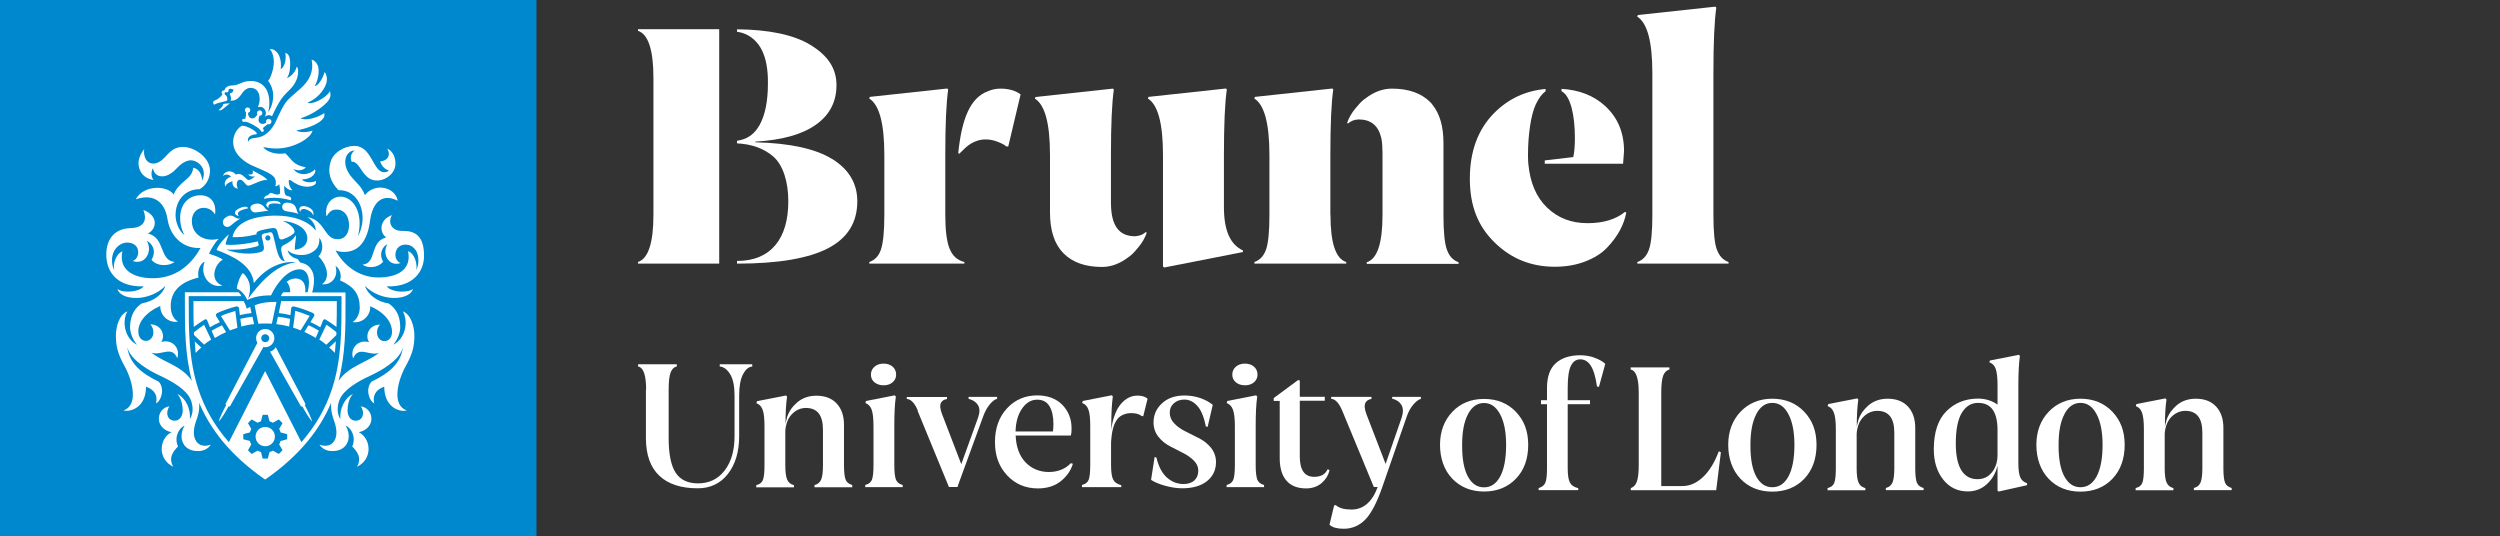 <?xml version="1.0" encoding="UTF-8"?>
<svg id="Layer_1" xmlns="http://www.w3.org/2000/svg" version="1.1" viewBox="0 0 233 50">
  <rect x="0" y="0" width="233" height="50" fill="#333333" stroke="none"/>
  <!-- Generator: Adobe Illustrator 29.4.0, SVG Export Plug-In . SVG Version: 2.1.0 Build 152)  -->
  <defs>
    <style>
      .st0 {
        fill: #fff;
      }

      .st1 {
        fill: #0088ce;
      }
    </style>
  </defs>
  <g>
    <rect class="st1" x="-.51" y="-.27" width="50.51" height="50.51"/>
    <g>
      <path class="st0" d="M23,28.77s-.12-.45-.3-.71h-4.67v.59c0,.42,0,1.04.03,1.82.35-.26.71-.51,1.03-.7.06-.04.18-.01.22.09l.26.64c.32-.19.59-.33.92-.48l-.34-.55c-.09-.14.03-.26.11-.3.56-.25,1.15-.46,1.75-.61.11-.03.26.05.27.16l.07.65c.41-.1.76-.16,1.09-.19l-.12-.58-.33.18h0Z"/>
      <path class="st0" d="M19.4,31.84c.08-.06.17-.12.28-.19l-.66-1.38c-.33.21-.61.44-.94.7v.25l.94.9c.13-.1.25-.2.37-.29h0Z"/>
      <path class="st0" d="M22.13,30.54l-.2-1.56c-.46.13-.91.28-1.34.47l.84,1.35c.22-.09.45-.17.7-.25h0Z"/>
      <path class="st0" d="M22.4,29.72l.09.71c.44-.12.75-.18,1.19-.22l-.15-.69c-.35.03-.72.1-1.14.2h0Z"/>
      <path class="st0" d="M18.15,31.82c.02.3.05.77.08,1.07.21-.21.32-.32.53-.5,0,0-.56-.52-.62-.57h.01Z"/>
      <path class="st0" d="M23.73,28.46l.17.84v.02l.18.85c.21-.02.42-.02.63-.02s.42,0,.63.02l.43-2.03c-.6-.03-1.43.06-2.04.32Z"/>
      <path class="st0" d="M20.02,31.5c.34-.21.69-.39,1.05-.55l-.38-.63c-.35.16-.64.31-.97.51,0,0,.3.67.3.67Z"/>
      <path class="st0" d="M21.13,30.91s-.04.02-.06.03h0l.06-.03Z"/>
      <path class="st0" d="M31.41,28.06s-5.19,0-5.2-.01l-.23,1.13c.33.03.68.09,1.09.19l.07-.65c.01-.11.16-.19.27-.16.6.15,1.19.36,1.75.61.08.04.2.15.11.3l-.34.55c.34.15.61.3.92.48l.26-.64c.05-.1.16-.12.22-.09.32.19.68.44,1.03.7.03-.71.03-1.29.03-1.71v-.71h.02Z"/>
      <path class="st0" d="M31.36,30.97c-.33-.26-.6-.49-.94-.7l-.66,1.38c.11.07.2.13.28.19.12.09.24.18.37.29l.94-.9v-.25h0Z"/>
      <path class="st0" d="M27.52,28.98l-.2,1.56c.25.08.48.16.7.25l.84-1.35c-.43-.18-.88-.34-1.34-.47h0Z"/>
      <path class="st0" d="M25.76,30.21c.45.05.75.11,1.19.22l.09-.71c-.42-.1-.79-.17-1.14-.2l-.15.69h0Z"/>
      <path class="st0" d="M30.68,32.39c.21.18.33.3.53.5.03-.3.07-.78.09-1.08-.09.09-.62.58-.62.58Z"/>
      <path class="st0" d="M29.72,30.82c-.33-.2-.62-.35-.97-.51l-.38.63c.36.16.71.35,1.05.55,0,0,.3-.67.3-.67Z"/>
      <path class="st0" d="M28.37,30.94h0s-.04-.02-.06-.03l.06.03Z"/>
      <path class="st0" d="M20.33,9.6c.11-.03.49-.13.72-.18.09-.02.14-.08.14-.19,0-.14-.05-.28-.2-.4-.08-.06-.07-.12-.04-.18.04-.07.13-.07.2-.05.07.02.14-.02.14-.15,0-.1.06-.18.19-.18.12,0,.17.07.31.07-.05.03-.05.1-.08.18-.04.08-.08.13-.17.14-.08,0-.12.05-.12.11,0,.03.01.06.03.09.09.16.12.38.03.52h.11c.5,0,.77-.39.98-.7.18-.26.44-.49.79-.49.6,0,.85.49.84,1.07,0,.18-.05.51-.17.72.21-.04.33-.02.43.03.24.11.46.5.21.88.08-.07.35-.27.68-.06.46-.96.75-1.51,1.1-1.9.16-.18.38-.4.57-.59.98-.97.81-2.05.64-2.12-.17.63-.7,1.01-.92,1.04.31-.39.32-1.16.3-1.51-.02-.37-.11-.74-.45-.82.11.58-.04,1.29-.43,1.53.09-.7-.07-1.33-.41-1.65-.22-.21-.41-.25-.61-.23.35.35.54,1.2.21,2.2-.15.44-.2.55-.36.75.45.58.6,1.37.36,2.18-.08.28-.22.59-.36.73.12-.37.11-.75.11-.89,0-1.23-.63-2-1.73-2-.82,0-1.06.39-1.66.41-.53.01-.7.2-.82.48-.22-.04-.31.22-.16.35-.04.1-.3.41-.72.58-.2.08-.16.29-.06.39.12-.07.29-.13.4-.16h-.02Z"/>
      <path class="st0" d="M22.69,11.07c-.08.01-.14.08-.12.16.01.08.08.14.16.12.2-.03.43.05.87.29.58.31.69.51.71.56.02.06.08.09.14.09h.05c.07-.03.11-.11.08-.19-.02-.05-.05-.1-.09-.15.13-.14.32-.27.47-.38.13.05.27-.01.32-.14s0-.28-.14-.33c-.13-.05-.28,0-.33.14-.03.06-.02.13,0,.19-.18.12-.39.17-.56.05-.22-.15-.17-.42-.06-.69.09,0,.18-.05.23-.13.07-.12.02-.28-.1-.34-.12-.07-.28-.02-.34.1-.05.09-.04.19.01.26-.16.24-.36.43-.61.33-.2-.08-.27-.29-.26-.5.06-.01.12-.05.16-.1.08-.11.05-.27-.06-.35-.11-.08-.27-.05-.35.06-.08.11-.05.26.06.35.01.19,0,.39-.08.61h-.16Z"/>
      <path class="st0" d="M24.9,16.81c-.02-.25-.88-.66-1.39-.94.07.07.1.26,0,.34-.08.07-.24.07-.38.04.15.25.52.21.63.18-.18.21-.5.37-.61.35-.2-.05-.5-.55-.88-.57-.13,0-.2.02-.29.06-.36-.47-1.08-.36-1.19.14.21-.23.6-.15.74.06-.51.14-.71.61-.51.92.04-.27.42-.45.66-.5-.09.31.15.68.49.68-.2-.36-.11-.93.31-.8.17.05.33.32.5.47.07.06.11.06.18.06.24.02,1.38-.68,1.75-.49h0Z"/>
      <path class="st0" d="M25.97,10.76c-.29.62-.44.98-.78,1.36-.32.35-.67.65-1.42.74-.22.02-.53.03-.64.37-.15-.46.28-.68.7-.71.08,0,.11-.01.1-.08,0-.24-1.23-.89-1.46-.68-.4.27-.74.82-.74,1.45,0,.98.72,1.67,1.62,2.15h0c1.9.84,2.53.97,2.32,2,.12,0,.26-.08.36-.19.03.17.05.35.07.53.03.36-.02.45-.31.43-.41-.03-.51-.36-.81.05-.22.05-.37.18-.38.35.71-.17,1.68-.11,2.49.14.05-.12.15-.28-.21-.38-.18-.05-.29-.05-.35-.31-.04-.18-.04-.43-.05-.67.2.22.47.45.77.42-.31-.34-.34-.67-.34-.84,0-.2.15-.1.19-.08.97.73,1.71.64,2.07.49.26-.11.31-.22.27-.44-.41.23-1.15.14-1.29-.14.99-.02,1.35-.65,1.21-.94-.29.34-.87.47-1.13.45-.49-.04-.76-.29-.87-.48.47.25.98.08,1.14-.16-1.18-.19-1.3-.74-1.91-1.3-.99.17-1.83-.22-2.06-.58.86.14,1.43.22,2.42-.03.65-.16,1.96-.73,2.18-1.5-.43.14-1.11.22-1.52-.02.94-.17,1.86-.52,2.32-.92.28-.24.34-.43.29-.7-.72.51-1.86.72-2.2.48,1.05-.29,2.31-1.2,2.63-1.71.21-.35.16-.61.1-.81-.35.64-1.7,1.31-2.09,1.07,1.23-.54,1.66-1.48,1.76-1.85.1-.36.03-.78-.17-1.01-.18.68-.65,1.32-.92,1.31.33-.55.43-1.35.33-1.78-.09-.36-.4-.65-.62-.68.23,1.12-.23,1.97-1.01,2.67-1.28,1.16-1.35,1.01-2.06,2.53Z"/>
      <path class="st0" d="M28.52,19.24c-.2-.06-.54-.07-.61.19-.02.09,0,.22.08.33,0-.2.18-.41.67-.19.33.15.46.29.53.52.13-.49-.27-.74-.67-.85Z"/>
      <path class="st0" d="M21.05,37.81c-.18.32-.59,1.14-.66,1.48.24-.24.71-1.03.88-1.36.04-.07.07-.07.15-.04.09-.14,2.41-4.27,3.13-5.55.05,0,.11.02.17.02.47,0,.85-.38.85-.85s-.38-.85-.85-.85-.85.38-.85.85c0,.16.04.31.12.44-.63,1.21-2.91,5.56-2.98,5.72.06.04.09.07.05.14h-.01ZM24.72,31.15c.2,0,.37.16.37.37s-.16.37-.37.37-.37-.16-.37-.37.16-.37.37-.37Z"/>
      <path class="st0" d="M25.16,32.76c.89,1.58,2.81,5,2.9,5.13.07-.03.11-.03.15.04.17.33.64,1.12.88,1.36-.07-.34-.48-1.15-.66-1.48-.04-.07-.02-.1.05-.14-.07-.14-1.96-3.76-2.78-5.32-.11.21-.3.36-.53.42h0Z"/>
      <path class="st0" d="M24.24,19.75c.17-.03.74-.12.78-.1-.17-.09-.28-.19-.39-.35-.2-.28-.59-.42-1-.26-.27.11-.37.3-.23.53.18.3.44.24.84.17h0Z"/>
      <path class="st0" d="M21.07,20.24c-.41.25-.33.65-.15.81.26.22.51.05.73-.15.16-.15.67-.51.76-.52-.22.02-.4-.05-.49-.12-.35-.24-.57-.2-.85-.02Z"/>
      <path class="st0" d="M26.74,18.89c-.37,0-.54.32-.39.59.12.22.42.22.72.27.29.05.44.07.75.19-.17-.22-.11-.31-.27-.65-.15-.31-.49-.4-.81-.41h0Z"/>
      <path class="st0" d="M21.99,19.62c-.12.14-.19.43.27.51-.35-.44.43-.62.87-.72-.19-.37-1.01.06-1.14.21Z"/>
      <path class="st0" d="M26.14,19.05c.07-.37-.74-.38-1.08-.26-.25.09-.39.42-.01.59-.23-.52.76-.46,1.09-.34h0Z"/>
      <circle class="st0" cx="24.72" cy="40.69" r=".9"/>
      <path class="st0" d="M39.52,23.82c0-1.91-.91-2.32-2.02-2.3-.99.02-1.39-.75-.97-1.47-1.21.43-1.18,1.64-.53,2.08-1.58.39-.86,2.43-2.21,2.53.43.35,1.39.36,1.92-.27-.43-.72-.06-1.43.41-1.64-.56.84.08,2.18,1.23,1.76-.23-.03-.5-.35-.5-.75,0-.64.47-.98.96-.96.53-.02,1.17.43,1.18,1.42,0,.27,0,.58-.2.93.13-.49-.13-1.52-.76-1.74.34,1.62-.85,2.45-2.77,2.45s-3.31-1.25-3.99-2.53c.28.12.52.15.81.15,1.43,0,2.18-1.13,2.41-2.92.21-1.59,1.05-2.62,2.58-1.85-.24-1.3-2.16-1.71-3.06-.52-.33-.86-.75-1.06-1.34-1.81-.9-1.16-.45-2.35.39-2.35-.28.17-.48.58-.29,1.04.89-.05.97,1.88,2.51,1.75.75-.07,1.51-.67,1.57-1.45.05-.62-.22-1.3-.76-1.51.36.58.06,1.13-.65,1.18.03.22.3.71.79.84-.09.16-.36.18-.46.17-1.03-.03-1.11-2.53-2.83-2.45-.83.04-1.85.58-2.12,1.45-.32,1.02-.04,1.88.73,2.68,1.99-.07,2.83,2.44,1.81,4.29.56-2.26-.48-3.67-1.61-3.69-.94-.01-1.53.88-1.32,1.84.23-.34.42-.69,1.07-.63.58.05,1.03.58,1.03,1.45,0,.75-.37,1.27-.97,1.3-.6.04-.89-.25-1.22-.72-.37-.53-.75-1.18-1.7-1.34.45.25.79.78.79,1.27-1.02-1.36-3.49-1.63-5.4-1.24-.95.18-2.13.68-2.36,1.84.65,0,1.05.03,2.24-.26-.04-.23.1-.32.87-.48.85-.17.96-.17,1.08.26.03.12.08.28.14.51.05.19.18.22.35.17.24-.07.71-.26,1.02-.54.27-.25-.16-.82-1.04-1.18,1.12.11,2.26.6,2.31,1.58.03.54-.33,1.03-1.17,1.12,0-.38.07-.84.12-1.22.01-.1-.04-.15-.08-.07-.15.32-.65.66-1.02.83-.26.12-.31.3-.28.5.06.36.17.83.35,1.02-.68.03-.8-1.36-1.1-2.39-.12-.42-.22-.31-.74-.21-.43.08-.34.25-.24.7.15.67.22.93-.19,1.05-.76.22-2.03.23-3.21-.23.83.03,1.56.03,2.73-.26.43-.11.29-.14.22-.5-1.28.29-2.37.37-2.99.3-.02-.24.24-.85.31-.96-.21.13-.96.88-1.17,1.46,1.48.55,3.3,1.38,3.48,3.08,1.42-1.81,3.09-2.05,3.93-1.94-2,.25-3.48,2.09-4.48,3.41.51-1.31-.14-2.15-.48-2.4-.24.25-.51.92-.56,1.45.48.19.86.74.97,1.06.59-.28,1.26-.43,2.22-.43.57-1.21,1.58-2.43,2.68-2.43.71,0,1.06.88.73,2.14h-.22c.14-1.49-1.14-1.49-1.73-.97.22.22.33.59.33.97h-.61c-.12,0-.26.36-.26.36h5.65v.49c0,2.66.01,5.42-.89,8.17-.59,1.81-1.54,3.45-2.85,4.95l-3.38-6.63-3.38,6.63c-1.32-1.5-2.26-3.15-2.85-4.95-.9-2.75-.89-5.51-.89-8.17v-.49h4.91s-.1-.22-.27-.36h-5v.85c0,2.37-.01,4.88.65,7.4-.95-1.43-2.71-1.74-3.77-2.63.87.36,1.91-.72,2.41.53.31-.94-.45-1.81-1.5-1.52.4-.51.11-1.62-1.01-1.64.21.23.3.5.28.83-.02.35-.27.71-.69.71-.37,0-.71-.28-.71-.89,0-.81.62-1.73,2.05-2.37-.05.74.62,1.62,1.65,1.47-.58-.35-.68-1.02-.68-1.48.02-1.36.89-2.21,2.59-2.63-.14-.65.18-1.34.58-1.48-.51,1.29.47,2.49,1.65,2.23-1.28-.49-.7-2.04.04-2.42-.24-.17-.72-.39-1.28-.54.1-.34.56-1.06.88-1.4-1.23.31-2.49-.32-2.49-1.67,0-.7.45-1.22,1.09-1.22.41,0,.83.2,1.07.62.16-1.09-.4-1.79-1.37-1.79-.92,0-1.81.63-1.88,1.97-.02.49.08,1.21.41,1.73-.49-.3-.84-1.18-.84-1.83,0-1.43.91-2.44,2.25-2.44.47-.27.92-.81.96-1.64.07-1.32-1.62-2.49-2.85-2.27-.56.1-.87.41-1.36.94-.73.8-1.36.64-1.63.36-.21-.21-.36-.61-.29-1.12-.36.44-.64,1.05-.49,1.68.18.77.79,1.12,1.37,1.19-.24-.25-.27-.75-.06-1.1.11.75.79.92,1.4.64.84-.39.97-1.11,1.93-1.35.62-.16,1.83.58,1.26,1.88-.06-.7-.36-1.11-.84-1.21-.08.78-.61,1.01-1.13,1.52-.28.28-.52.52-.7.98-.5-.82-2.76-.98-3.53.45,1.44-.51,2.67,0,2.96,1.83.29,1.85,1.67,2.79,3.08,2.7-.98,1.76-2.47,2.82-4.44,2.82s-3.2-.89-2.84-2.5c-.63.22-.91,1.26-.76,1.74-.14-.19-.21-.57-.21-.94,0-1,.76-1.65,1.45-1.62.48,0,.91.26.98.75.08.52-.25.92-.52.96,1.23.45,1.91-.98,1.32-1.88.5.23.96.93.45,1.78.57.67,1.69.57,2.15.19-1.44-.12-.86-2.28-2.48-2.64.95-.54.86-1.74-.43-2.2.46,1.16-.19,1.66-1.17,1.69-1.69.04-2.39,1.26-2.27,2.78.1,1.32,1,2.72,3.46,2.65-.34.51-1.88.68-2.44.24.1.39.65.87,1.83.84.88-.02,1.93-.39,2.65-1.13-.27.81-1.07,1.43-2.21,1.64-.55.36-1.07,1.02-1.09,2.18,0,.5.22,1.16.65,1.67-1.07-.53-1.47-2.05-.9-3.11-.75.29-1.07,1.41-1.07,2.28,0,.95.19,1.7.77,2.75.91,1.63,1.27,3.77-.06,4.2.6.18,2.1-.23,2.1-2.22.99.39,1.06,1.01.93,1.57.52-.27.83-1.41.25-2.03-1.67-.8-2.72-1.72-2.93-3.21.33,1.3,2.33,2.3,2.71,2.49.99.46,2.38,1.13,3.02,2.06.4.59.51,1.56.11,2.14.07-.92-.36-1.93-1.18-2.34.41.43.51,1.18.51,1.52,0,.55-.28.98-.75.98-.72,0-.88-.81-.48-1.34-.6.07-1.04.59-.99,1.26.03.47.43,1.01,1.17,1.15-1.16.6-1.32,2.5.16,3.22-.43-.81-.08-1.34.45-1.89-.39-.87.09-1.74.62-1.94-.25.39-.29.76-.29,1.03,0,.63.47,1.44,1.73,1.33.35-.03.77-.22,1-.59-1.18.44-1.98-.53-1.38-2.18.2-.53.31-.98.3-1.48,0-.08,0-.16-.01-.24,1.03,2.43,2.84,4.83,6.04,7.08l.11.07.11-.07c3.2-2.25,5.02-4.65,6.04-7.08,0,.08-.01.16-.01.24,0,.49.1.95.3,1.48.6,1.65-.2,2.62-1.38,2.18.23.37.65.56,1,.59,1.25.11,1.73-.7,1.73-1.33,0-.27-.04-.64-.29-1.03.53.2,1,1.07.62,1.94.53.55.88,1.08.45,1.89,1.48-.72,1.32-2.62.16-3.22.74-.14,1.14-.68,1.17-1.15.05-.67-.39-1.18-.99-1.26.4.53.24,1.34-.48,1.34-.47,0-.75-.43-.75-.98,0-.34.1-1.09.51-1.52-.82.41-1.25,1.42-1.18,2.34-.4-.58-.29-1.54.11-2.14.63-.93,2.02-1.6,3.02-2.06.38-.19,2.39-1.18,2.71-2.49-.21,1.49-1.26,2.41-2.93,3.21-.58.62-.27,1.76.25,2.03-.12-.56-.06-1.18.93-1.57,0,1.99,1.5,2.41,2.1,2.22-1.33-.43-.97-2.57-.06-4.2.59-1.06.77-1.8.77-2.75,0-.87-.32-1.99-1.07-2.28.56,1.07.17,2.58-.9,3.11.43-.51.66-1.16.65-1.67,0-1.16-.53-1.82-1.09-2.18-1.01-.15-1.9-.77-2.2-1.63.75.74,1.75,1.1,2.65,1.12,1.19.02,1.74-.46,1.83-.84-.23.18-.61.25-1.02.25-.59,0-1.22-.19-1.42-.49h0c2.48.08,3.47-1.41,3.47-2.84v-.03ZM24.96,22.42c-.14,0-.24-.11-.24-.24s.11-.25.24-.25.24.11.24.25-.11.24-.24.24ZM26.76,40.94l-.61.16c-.03.11-.08.22-.13.32l.31.54c-.05.06-.11.12-.17.18s-.12.11-.18.17l-.54-.31c-.1.06-.21.1-.32.13l-.16.61c-.08,0-.16,0-.24,0-.08,0-.16,0-.24,0l-.16-.61c-.11-.03-.22-.08-.32-.13l-.54.31c-.06-.05-.12-.11-.18-.17-.06-.06-.11-.12-.17-.18l.31-.54c-.06-.1-.1-.21-.13-.32l-.61-.16c0-.08,0-.16-.01-.24,0-.08,0-.16.01-.24l.61-.16c.03-.11.08-.22.13-.32l-.31-.54c.05-.06.11-.12.17-.18s.12-.11.18-.17l.54.31c.1-.06.2-.1.32-.13l.16-.61c.08,0,.16,0,.24,0,.08,0,.16,0,.24,0l.16.61c.11.03.22.08.32.13l.54-.31c.06.05.12.11.18.17.06.06.11.12.17.18l-.31.54c.06.1.1.21.13.32l.61.16c0,.08,0,.16.01.24,0,.08,0,.16-.01.24ZM34.48,28.53c1.51.65,2.05,1.61,2.06,2.37,0,.61-.34.89-.71.89-.41,0-.66-.36-.69-.71-.02-.32.06-.59.28-.83-1.12.02-1.41,1.14-1.01,1.64-1.05-.29-1.81.58-1.5,1.52.51-1.26,1.55-.17,2.41-.53-1.07.9-2.83,1.21-3.77,2.63.66-2.52.66-5.03.65-7.4v-.85h-3.11c.18-.58.28-1.48,0-2-.25-.46-.53-.67-1.07-.78-.1-.07-.21-.24-.28-.34-.23-.04-.84-.27-.94-.84.45.53,1.53.56,2.05.33.68-.3.95-.72.91-1.47.36.45.4,1.29-.08,1.72.71.69,1.2,2,.33,2.61.85.11,1.57-.66,1.26-1.7.27.12.64.74.42,1.34,1.35.6,1.82,1.31,1.84,2.52,0,.46-.18,1.05-.67,1.37h0c1.03.14,1.71-.73,1.64-1.47l-.02-.02Z"/>
      <path class="st0" d="M20.79,9.71c0,.21-.23.4-.39.53.05.07.13.05.19.03.2-.07.59-.5.86-.63-.23-.01-.49.01-.66.07Z"/>
    </g>
  </g>
  <g>
    <path class="st0" d="M67.06,19.67h-.03.03Z"/>
    <path class="st0" d="M88.49,23.16c-.26-.68-.39-1.73-.39-3.14v-5.57c0-2.83.09-4.87.27-6.11l-.09-.09-7.21.78-.06.15c.94.58,1.41,2.33,1.41,5.27v5.57c0,1.54-.11,2.61-.31,3.22s-.57,1-1.09,1.18v.15h8.86v-.15c-.66-.16-1.12-.58-1.38-1.26"/>
    <path class="st0" d="M114.07,19.33v-4.88c0-2.83.09-4.87.27-6.11l-.09-.09-7.21.78-.06.15c.94.58,1.41,2.34,1.41,5.27v10.39l.12.09,7.33-1.44v-.15c-1.18-.54-1.77-1.87-1.77-4.01"/>
    <path class="st0" d="M134.84,23.24c-.21-.61-.31-1.68-.31-3.22v-6.7c0-1.53-.34-2.7-1.01-3.54-.06-.09-.13-.17-.21-.25-.84-.85-2.04-1.27-3.59-1.27-.92,0-1.74.37-2.4.87h0c-.3.19-.57.47-.81.76-.07.07-.13.15-.19.22h0c-.35.42-.61.88-.76,1.32l.06.09c.26-.21.5-.36,1-.39,1.14,0,1.85.56,2.13,1.78.07.41.1.87.1,1.38v5.75c0,2.63-.49,4.1-1.47,4.4v.15h8.56v-.15c-.52-.18-.88-.57-1.09-1.18"/>
    <path class="st0" d="M123.99,20.02v-5.57c0-2.83.09-4.87.27-6.11l-.09-.09-7.21.78-.06.15c.94.58,1.41,2.34,1.41,5.27v5.57c0,1.54-.1,2.61-.31,3.22-.21.61-.57,1-1.09,1.18v.15h8.56v-.15c-.98-.3-1.47-1.77-1.47-4.4"/>
    <path class="st0" d="M160,23.24c-.21-.61-.31-1.68-.31-3.22V6.82c0-2.83.09-4.87.27-6.11l-.09-.09-7.22.78-.06.15c.94.58,1.41,2.34,1.41,5.27v13.2c0,1.54-.1,2.61-.31,3.22-.21.61-.57,1-1.09,1.18v.15h8.5v-.15c-.52-.18-.88-.57-1.09-1.18"/>
    <path class="st0" d="M146.78,12.87c0,.72-.05,1.31-.15,1.77l-2.66.31v.31h7.3l.09-1.17c0-1.74-.59-3.14-1.77-4.22-1.05-.96-2.4-1.49-4.06-1.59v.22c.83.41,1.25,2.19,1.25,4.37"/>
    <path class="st0" d="M147.95,20.8c-1.5,0-2.75-.48-3.76-1.45-1.01-.97-1.59-2.33-1.75-4.09,0,0-.03-.34-.03-.63v-.24c0-1.66.24-3.65.73-4.67.27-.57.57-.97.91-1.22v-.21c-1.88.17-3.48.92-4.8,2.25-1.51,1.53-2.26,3.57-2.26,6.12s.77,4.44,2.31,5.94c1.54,1.51,3.4,2.26,5.6,2.26,1.04,0,1.99-.16,2.84-.49.86-.33,1.54-.76,2.05-1.3.51-.54.91-1.08,1.2-1.63s.48-1.09.58-1.63l-.12-.06c-.86.7-2.03,1.05-3.5,1.05"/>
    <path class="st0" d="M59.46,2.87c.96.32,1.44,1.79,1.44,4.4v12.75c0,2.61-.48,4.08-1.44,4.4v.15h7.57V2.72h-7.57s0,.15,0,.15Z"/>
    <path class="st0" d="M77.57,14.83c-1.56-.97-3.95-1.49-7.18-1.57v-.06c2.47-.14,4.36-.66,5.64-1.57,1.29-.91,1.93-2.14,1.93-3.7s-.81-2.76-2.42-3.74c-1.56-.95-3.85-1.43-6.85-1.46v.23c.81.11,1.47.5,1.99,1.18.13.17.24.36.34.56.18.37.32.8.41,1.28.1.53.15,1.13.14,1.8,0,1.68-.27,2.96-.77,3.86h0c-.05.09-.11.18-.17.27-.02.03-.04.06-.06.09-.04.06-.09.12-.13.17-.05.06-.1.11-.15.16-.03.03-.05.05-.07.08-.26.24-.55.43-.88.55-.2.07-.42.12-.65.16v.24c1.37.07,2.49.47,3.36,1.21.95.82,1.42,2.4,1.42,4.2,0,3.43-1.59,5.55-4.78,5.55v.25c3.81,0,6.63-.48,8.46-1.42,1.84-.95,2.75-2.41,2.75-4.39,0-1.66-.78-2.97-2.33-3.94"/>
    <path class="st0" d="M106.8,21.62c-.26.21-.5.36-1,.4-1.51,0-2.26-.97-2.26-3.16v-4.4c0-2.83.09-4.87.27-6.11l-.09-.09-7.21.78-.06.15c.94.58,1.41,2.33,1.41,5.27v5.36c0,1.68.42,2.94,1.26,3.79.84.85,2.04,1.27,3.59,1.27.92,0,1.74-.37,2.4-.87h0c.3-.19.57-.46.81-.76.07-.07.13-.15.19-.22h0c.35-.42.61-.88.76-1.32l-.06-.09h-.01Z"/>
    <path class="st0" d="M95.01,8.72c-.19-.13-.47-.27-.82-.35-.27-.07-.59-.11-.95-.11-.41,0-.8.08-1.18.25-1.65.61-2.42,2.58-2.75,5.73l.07.11c.21-.2.39-.38.58-.56.26-.23,1.12-1.03,2.52-.73.08.02.15.04.23.06.04.01.08.02.12.04.39.13.73.3.97.49h.17l1.04-4.39.11-.45h0s-.07-.06-.11-.09"/>
    <path class="st0" d="M60.2,36.32v4.51c0,1.55.42,2.73,1.25,3.51.82.78,2.03,1.17,3.59,1.17,1.17,0,2.12-.46,2.81-1.35.69-.89,1.04-2.07,1.04-3.5v-3.81c0-.84.12-1.5.35-1.95.23-.44.49-.68.8-.73h.07v-.22h-3.03v.21h.07c.36.07.67.32.92.75.26.44.39,1.1.39,1.94v3.81c0,1.33-.31,2.4-.93,3.2-.61.79-1.44,1.19-2.47,1.19-.95,0-1.65-.33-2.08-.98-.44-.66-.66-1.75-.66-3.24v-4.51c0-.75.06-1.28.18-1.6.12-.3.29-.49.52-.55l.06-.02v-.2h-3.61v.2l.06.02c.46.13.69.86.69,2.15"/>
    <path class="st0" d="M83.39,36.85l.1.1v.04c-.1.67-.14,1.58-.14,2.73v3.64c0,.66.06,1.12.16,1.36.11.23.29.39.56.46l.06.02v.2h-3.49v-.2l.06-.02c.28-.08.46-.23.56-.46.1-.24.15-.7.15-1.36v-3.64c0-.71-.06-1.23-.17-1.54-.11-.29-.29-.49-.52-.59l-.06-.03.05-.19,2.71-.53h-.03Z"/>
    <path class="st0" d="M82.35,35.91c.34,0,.62-.09.84-.28.22-.19.33-.43.33-.72s-.11-.55-.33-.74c-.22-.19-.5-.28-.84-.28s-.62.09-.84.28c-.22.19-.34.44-.34.74s.11.54.33.72.5.28.85.28"/>
    <path class="st0" d="M85.51,38.26l2.91,7.08.02.05h.8l.08-.25,2.32-6.35c.15-.42.35-.79.59-1.08.23-.29.45-.46.64-.52l.06-.02v-.18h-2.66v.18l.06.02c.38.1.66.3.83.59s.16.68-.01,1.16l-1.56,4.32-1.79-4.66c-.19-.48-.22-.85-.09-1.08.09-.16.25-.27.49-.32h.06v-.2h-3.75v.19h.07c.36.06.69.42.96,1.08"/>
    <path class="st0" d="M98.14,40.21h-3.49c.02-.86.22-1.57.6-2.12.38-.56.86-.84,1.41-.84.52,0,.89.19,1.14.59s.38.96.38,1.67c0,.31-.02.54-.05.7M99.96,43.3l.03-.08-.19-.05-.03.03c-.51.52-1.19.79-2.03.79s-1.61-.31-2.18-.92c-.56-.6-.86-1.43-.9-2.48h5.15v-.06c.05-.13.06-.33.06-.61,0-.87-.29-1.6-.86-2.19-.57-.58-1.36-.88-2.34-.88-1.13,0-2.08.41-2.82,1.21s-1.12,1.85-1.12,3.14.38,2.29,1.13,3.1c.75.81,1.72,1.22,2.87,1.22.83,0,1.54-.21,2.09-.64.55-.42.94-.95,1.15-1.58"/>
    <path class="st0" d="M110.3,45.11c-.57,0-1.08-.2-1.53-.59s-.78-1.01-.98-1.83v-.04l-.18-.06-.33,2.13.04.03c.31.2.74.38,1.3.53.55.15,1.08.23,1.56.23.97,0,1.74-.22,2.3-.66.56-.44.85-1.04.85-1.78,0-.5-.16-.95-.46-1.33-.3-.37-.67-.67-1.11-.89-.43-.22-.85-.43-1.27-.64-.41-.2-.77-.45-1.05-.75-.28-.28-.42-.62-.42-1,0-.35.12-.64.38-.87.25-.23.59-.35.99-.35.43,0,.83.19,1.18.57.36.38.63,1.01.8,1.88v.04l.18.06.48-2.06-.04-.03c-.28-.23-.65-.43-1.12-.6-.47-.16-.97-.24-1.48-.24-.86,0-1.56.24-2.08.72-.53.48-.8,1.08-.8,1.79,0,.5.15.95.44,1.32s.65.67,1.07.89c.4.21.82.43,1.23.63.4.2.74.44,1.02.72.27.27.41.58.41.93,0,.38-.12.69-.36.91s-.58.34-1.01.34"/>
    <path class="st0" d="M116.03,35.91c.34,0,.62-.09.84-.28.22-.19.33-.43.33-.72s-.11-.55-.33-.74c-.22-.19-.5-.28-.84-.28s-.62.09-.84.28c-.22.19-.34.44-.34.74s.11.54.33.72.5.28.85.28"/>
    <path class="st0" d="M117.07,36.85l.1.1v.04c-.1.67-.14,1.58-.14,2.73v3.64c0,.66.06,1.12.16,1.36.11.23.29.39.56.46l.06.02v.2h-3.49v-.2l.06-.02c.28-.08.46-.23.56-.46.1-.24.15-.7.15-1.36v-3.64c0-.71-.06-1.23-.18-1.54-.11-.29-.29-.49-.52-.59l-.06-.03.05-.19,2.71-.53h-.02Z"/>
    <path class="st0" d="M120.97,35.42l.17.04v1.52h2.33v.37h-2.33v5.17c0,1.29.44,1.92,1.34,1.92.6,0,1-.21,1.22-.64l.03-.06.17.06v.07c-.1.43-.34.82-.72,1.15-.39.33-.88.5-1.45.5-.8,0-1.41-.24-1.83-.72-.41-.47-.63-1.17-.63-2.08v-5.35h-.56v-.27l2.26-1.67h0Z"/>
    <path class="st0" d="M129.75,36.99v.18h.06c.39.11.66.31.82.6.16.29.16.68,0,1.17l-1.49,4.3-1.79-4.64c-.18-.48-.21-.84-.08-1.08.09-.16.25-.27.49-.33h.06v-.2h-3.75v.19h.07c.35.06.67.42.95,1.08l2.93,7.08.02.05h.36c-.51,1.39-1.33,2.1-2.44,2.1-.65,0-1.14-.13-1.44-.39l-.03-.03-.15.04-.43,1.79.03.03c.26.23.68.35,1.3.35.78,0,1.45-.29,2.01-.86.55-.57,1.09-1.6,1.6-3.08l2.27-6.55c.15-.43.35-.79.59-1.07.24-.28.46-.46.67-.53l.05-.02v-.18s-2.68,0-2.68,0Z"/>
    <path class="st0" d="M106.93,37.13c-.24-.18-.55-.26-.9-.26-.6,0-1.13.26-1.57.79-.1.12-.19.25-.27.38h0s-.06.08-.13.25c-.01.02-.02.05-.03.07-.01.03-.03.07-.05.1-.02.05-.04.1-.06.15-.13.34-.27.78-.35,1.44v-.34c0-1.14.05-2.06.14-2.73v-.04l-.09-.1-2.71.53-.05.19.06.03c.24.09.41.29.52.59.12.31.17.82.17,1.54v3.64c0,.66-.05,1.12-.15,1.36-.09.23-.28.38-.56.46l-.06.02v.2h3.66v-.2h-.06c-.33-.09-.56-.25-.69-.5-.13-.26-.2-.71-.2-1.33v-2.06s.02-1.32.43-2.01c.12-.21.26-.38.43-.5.28-.2.65-.3,1-.3.44,0,.76.09.98.26l.02.02h.14l.4-1.6-.04-.03.02-.02Z"/>
    <path class="st0" d="M79.39,45.19c-.28-.09-.47-.24-.57-.47-.1-.24-.16-.69-.16-1.35v-3.77c0-.84-.23-1.51-.68-1.99-.45-.49-1.09-.73-1.9-.73-.7,0-1.3.21-1.79.63-.2.18-.38.36-.52.56h0s-.08.09-.17.26c-.1.17-.18.35-.24.53,0,.02-.01.04-.02.06v.06c-.06.16-.1.33-.13.52,0-1.04.05-1.88.14-2.5v-.04l-.09-.1-2.71.53-.05.19.06.03c.24.09.41.29.52.59.12.31.17.82.17,1.54v3.64c0,.66-.05,1.12-.15,1.36-.09.23-.28.38-.56.46l-.06.02v.2h3.52v-.2l-.06-.02c-.27-.08-.46-.24-.57-.49-.12-.26-.18-.71-.18-1.33v-3.17c0-.24.06-.69.27-1.13l.03-.05c.16-.3.39-.54.67-.73.29-.18.6-.28.94-.28,1.08,0,1.6.67,1.6,2.05v3.3c0,.62-.06,1.07-.17,1.33-.11.25-.3.42-.56.49l-.06.02v.2h3.52v-.2l-.05-.02h.01Z"/>
    <path class="st0" d="M160.16,42.14c-.38,1-.87,1.79-1.46,2.34-.58.54-1.22.82-1.88.82h-1.99v-8.69c0-.74.06-1.28.18-1.6.12-.3.29-.48.52-.55l.06-.02v-.2h-3.61v.2l.06.02c.46.13.69.86.69,2.15v6.71c0,.73-.06,1.27-.18,1.58-.11.3-.29.49-.51.57l-.05.02v.2h7.96l.43-3.48v-.06l-.18-.09-.03.08h0Z"/>
    <path class="st0" d="M163.69,38.58c.37-.69.86-1.03,1.49-1.03s1.12.34,1.49,1.03c.38.7.57,1.67.57,2.88,0,1.28-.19,2.27-.56,2.95-.37.67-.86,1-1.5,1s-1.13-.33-1.5-1c-.37-.68-.55-1.67-.54-2.95,0-1.21.18-2.17.55-2.87M165.18,37.16c-1.2,0-2.19.41-2.96,1.21-.76.8-1.15,1.84-1.15,3.09s.38,2.36,1.14,3.16,1.76,1.2,2.97,1.2,2.22-.4,2.98-1.2,1.14-1.86,1.14-3.16-.39-2.29-1.15-3.09-1.77-1.21-2.97-1.21"/>
    <path class="st0" d="M192.41,38.58c.37-.69.86-1.03,1.49-1.03s1.12.34,1.49,1.03c.38.7.57,1.67.57,2.88,0,1.28-.19,2.27-.56,2.95-.37.67-.86,1-1.5,1s-1.13-.33-1.5-1c-.37-.68-.55-1.67-.54-2.95,0-1.21.17-2.17.55-2.87M193.9,37.16c-1.2,0-2.19.41-2.96,1.21-.76.8-1.15,1.84-1.15,3.09s.38,2.36,1.14,3.16,1.76,1.2,2.97,1.2,2.22-.4,2.98-1.2,1.14-1.86,1.14-3.16-.39-2.29-1.15-3.09-1.77-1.21-2.97-1.21"/>
    <path class="st0" d="M179.23,45.47c-.28-.09-.47-.24-.57-.47-.1-.24-.16-.69-.16-1.35v-3.77c0-.84-.23-1.51-.68-1.99-.45-.49-1.09-.73-1.9-.73-.7,0-1.3.21-1.79.63-.2.18-.37.36-.52.56h0s-.08.09-.17.26c-.1.17-.18.35-.24.53,0,.02,0,.04-.02.06v.06c-.06.16-.1.33-.13.51,0-1.04.05-1.88.14-2.5v-.04l-.09-.1-2.71.53-.05.19.06.03c.24.09.41.29.52.59.12.31.18.82.18,1.54v3.64c0,.66-.05,1.12-.15,1.36-.09.23-.28.38-.56.46l-.06.02v.2h3.52v-.2l-.06-.02c-.27-.08-.46-.24-.57-.49-.12-.26-.18-.71-.18-1.33v-3.17c0-.24.06-.69.27-1.13l.03-.05c.16-.3.39-.54.67-.73.29-.18.6-.28.94-.28,1.08,0,1.6.67,1.6,2.05v3.3c0,.62-.06,1.07-.17,1.33-.11.25-.3.42-.56.49l-.06.02v.2h3.52v-.2l-.05-.02h0Z"/>
    <path class="st0" d="M207.95,45.47c-.28-.09-.47-.24-.57-.47-.1-.24-.16-.69-.16-1.35v-3.77c0-.84-.23-1.51-.68-1.99-.45-.49-1.09-.73-1.9-.73-.7,0-1.3.21-1.79.63-.2.18-.37.36-.52.56h0s-.08.09-.17.26c-.1.17-.18.35-.24.53,0,.02,0,.04-.02.06v.06c-.06.16-.1.33-.13.51,0-1.04.05-1.88.14-2.5v-.04l-.09-.1-2.71.53-.05.19.06.03c.24.09.41.29.52.59.11.31.17.82.17,1.54v3.64c0,.66-.05,1.12-.15,1.36-.09.23-.28.38-.56.46l-.06.02v.2h3.52v-.2l-.06-.02c-.27-.08-.46-.24-.57-.49-.12-.26-.18-.71-.18-1.33v-3.17c0-.24.06-.69.27-1.13l.03-.05c.16-.3.38-.54.67-.73.29-.18.6-.28.94-.28,1.08,0,1.6.67,1.6,2.05v3.3c0,.62-.06,1.07-.17,1.33-.11.25-.3.42-.56.49l-.06.02v.2h3.52v-.2l-.05-.02h0Z"/>
    <path class="st0" d="M185.88,43.67c-.06.12-.13.22-.21.32,0,0,0,.02-.02.03,0,0-.02.02-.03.03-.12.14-.23.24-.32.31-.28.2-.61.3-1,.3-.65,0-1.14-.27-1.49-.81-.35-.55-.53-1.4-.53-2.52,0-1.29.19-2.25.57-2.87.38-.61.87-.91,1.5-.91,1.22,0,1.82.83,1.82,2.55v2.34c0,.52-.13.93-.29,1.23M188.87,45.02c-.27-.1-.46-.27-.58-.53-.12-.27-.18-.72-.18-1.34v-7.24c0-1.13.05-2.05.14-2.71v-.04l-.09-.09-2.7.53-.06.16.07.03c.25.11.43.3.53.59.11.3.17.82.17,1.53v1.8c-.52-.37-1.13-.56-1.82-.56-1.18,0-2.17.4-2.95,1.18s-1.17,1.98-1.17,3.55c0,1.13.29,2.08.87,2.81.58.74,1.35,1.11,2.29,1.11.67,0,1.25-.21,1.72-.62.23-.2.43-.43.59-.67h0c.28-.42.41-.87.47-1.1v2.32l.11.08,2.64-.59v-.19l-.05-.02h0Z"/>
    <path class="st0" d="M136.82,38.59c.37-.69.86-1.03,1.49-1.03s1.11.34,1.49,1.03c.38.7.57,1.66.57,2.88,0,1.28-.19,2.27-.56,2.95-.37.67-.86,1-1.5,1s-1.13-.33-1.5-1c-.37-.68-.55-1.67-.54-2.95,0-1.2.17-2.17.55-2.87M138.31,37.18c-1.2,0-2.19.4-2.95,1.2s-1.15,1.84-1.15,3.08.38,2.36,1.14,3.15,1.75,1.2,2.96,1.2,2.22-.4,2.98-1.2c.76-.79,1.14-1.85,1.14-3.15s-.39-2.28-1.15-3.08c-.76-.8-1.76-1.2-2.97-1.2"/>
    <path class="st0" d="M148.57,33.32c-.42-.14-.86-.21-1.29-.21-.97,0-1.74.25-2.28.74-.55.49-.82,1.27-.82,2.3v1.15h-.56v.37h.56v5.98c0,.66-.05,1.12-.16,1.35-.1.23-.29.38-.57.47l-.05.02v.19h3.69v-.2h-.06c-.34-.09-.58-.25-.71-.5-.14-.26-.21-.7-.21-1.33v-5.98h2.08v-.37h-2.08v-1.15c0-.98.1-1.68.31-2.08.2-.39.48-.58.86-.58s.71.18.96.56c.26.38.46,1.03.59,1.91v.05l.19.05.59-2.15-.03-.03c-.25-.22-.59-.41-1.01-.55"/>
  </g>
</svg>